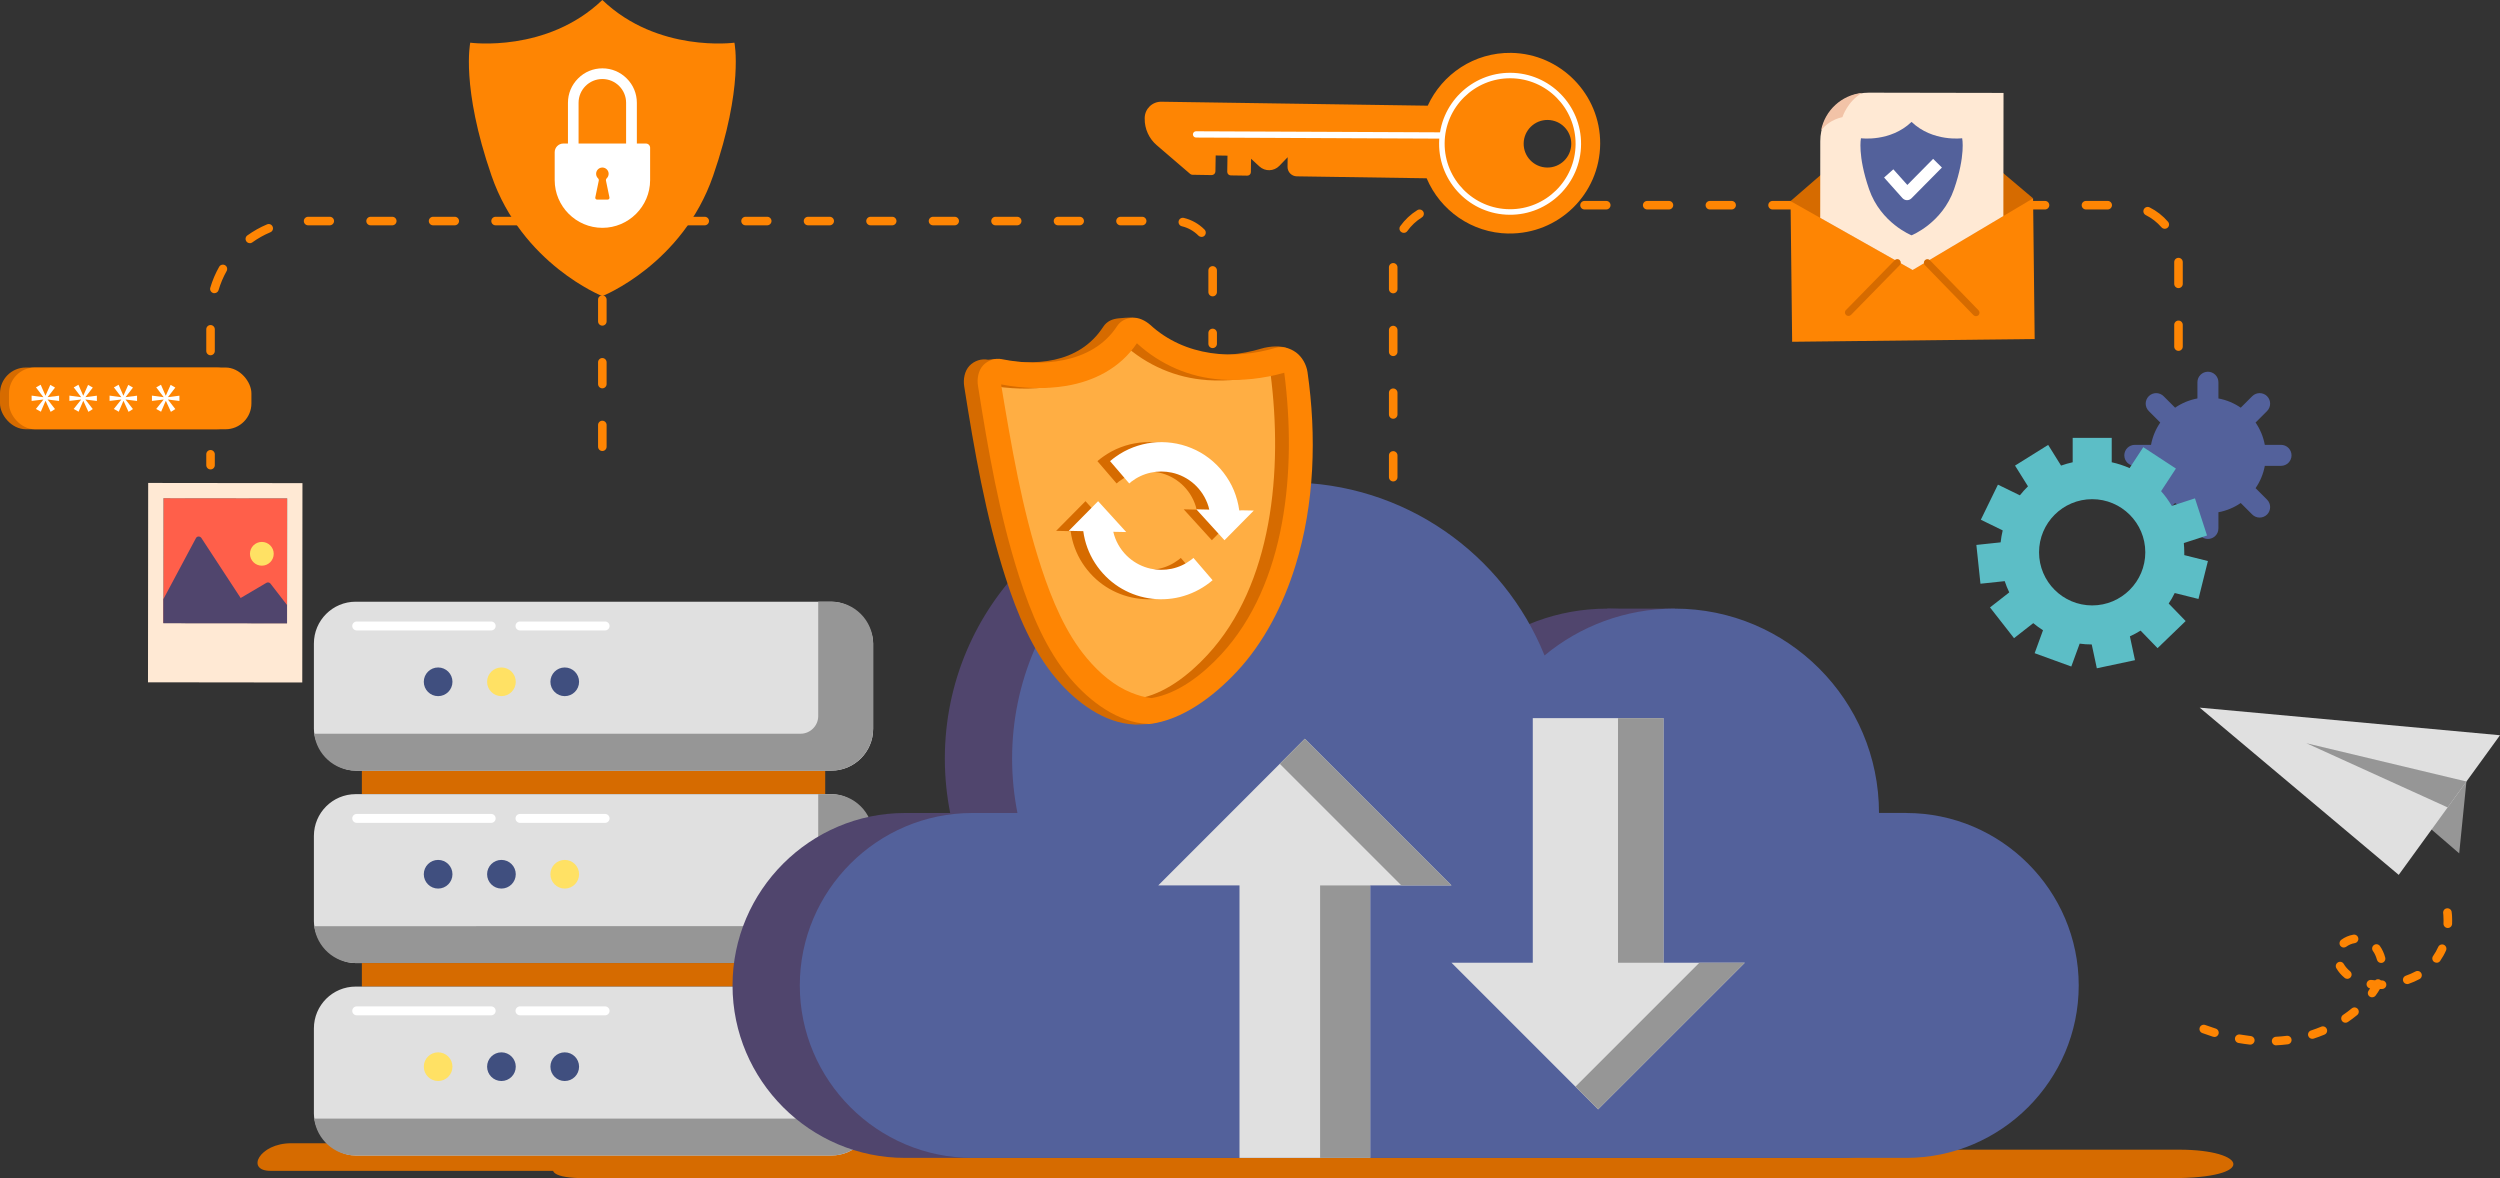 <?xml version="1.0" encoding="UTF-8"?> <svg xmlns="http://www.w3.org/2000/svg" xmlns:xlink="http://www.w3.org/1999/xlink" id="Layer_2" data-name="Layer 2" viewBox="0 0 397.66 187.4"><rect x="0" y="0" width="397.66" height="187.4" fill="#333333" stroke="none"/><defs><style> .cls-1 { fill: #fff; } .cls-2 { fill: #5cbec6; } .cls-3 { fill: #53619b; } .cls-4 { fill: #f2c3a7; } .cls-5 { fill: #fe8503; } .cls-6 { fill: #ffe164; } .cls-7 { fill: #e0e0e0; } .cls-8 { fill: #ffae43; } .cls-9 { fill: #969696; } .cls-10 { fill: #d66b00; } .cls-11 { fill: #404f7f; } .cls-12 { clip-path: url(#clippath); } .cls-13 { fill: #50456d; } .cls-14 { fill: none; } .cls-15 { fill: #ffe9d4; } .cls-16 { fill: #ff5f4a; } </style><clipPath id="clippath"><path class="cls-14" d="M305.54,3.02c-.82-.69-2.02-.69-2.84,.02l-17.89,12.93V31.99l19.42,10.96,19.16-11.4-1.79-17.41-16.05-11.12Z"></path></clipPath></defs><g id="Layer_1-2" data-name="Layer 1"><g><path class="cls-5" d="M362.05,166.28c-.36,0-.66-.28-.68-.65-.02-.38,.27-.7,.65-.72,.58-.03,1.16-.08,1.72-.15,.38-.05,.72,.22,.76,.59,.05,.37-.22,.72-.59,.76-.6,.08-1.22,.13-1.83,.16-.01,0-.02,0-.04,0Zm-4.09-.12s-.05,0-.08,0c-.6-.07-1.21-.15-1.81-.26-.37-.06-.62-.42-.56-.79,.06-.37,.42-.62,.79-.56,.58,.1,1.16,.18,1.72,.25,.37,.04,.65,.38,.6,.75-.04,.35-.33,.61-.68,.61Zm9.85-.92c-.29,0-.56-.18-.65-.47-.12-.36,.08-.74,.44-.86,.55-.18,1.09-.38,1.62-.6,.35-.15,.75,.02,.89,.37,.15,.35-.02,.75-.37,.89-.56,.23-1.14,.45-1.73,.64-.07,.02-.14,.03-.21,.03Zm-15.59-.3c-.07,0-.14-.01-.2-.03-.57-.18-1.15-.38-1.72-.59-.35-.13-.53-.52-.4-.88,.13-.35,.52-.53,.88-.4,.55,.2,1.11,.39,1.66,.57,.36,.11,.56,.5,.45,.86-.09,.29-.36,.48-.65,.48Zm20.86-2.26c-.22,0-.43-.1-.56-.3-.21-.31-.13-.74,.18-.95,.48-.32,.94-.67,1.38-1.03,.29-.24,.72-.2,.96,.09,.24,.29,.2,.72-.09,.96-.47,.39-.97,.76-1.48,1.11-.12,.08-.25,.12-.38,.12Zm4.24-4.04c-.14,0-.28-.04-.4-.13-.31-.22-.37-.65-.15-.95,.08-.11,.16-.22,.23-.34-.36-.06-.61-.4-.56-.76,.05-.37,.39-.64,.77-.59,.19,.03,.39,.04,.59,.06,.2-.18,.51-.23,.76-.1,.06,.03,.12,.07,.17,.12,.05,0,.09,0,.14,0,0,0,.02,0,.03,0,.36,0,.67,.29,.68,.65,.02,.38-.28,.69-.65,.71-.12,0-.25,0-.37,0-.2,.35-.43,.7-.68,1.04-.13,.18-.34,.28-.55,.28Zm5.58-2.11c-.28,0-.55-.18-.64-.46-.12-.36,.06-.74,.42-.87,.54-.19,1.06-.42,1.53-.67,.33-.18,.75-.06,.93,.27,.18,.33,.06,.75-.27,.93-.54,.29-1.12,.55-1.73,.76-.07,.03-.15,.04-.22,.04Zm-9.52-.83c-.15,0-.31-.05-.44-.16-.55-.45-.99-.97-1.31-1.53-.19-.33-.07-.74,.25-.93,.33-.19,.74-.08,.93,.25,.24,.42,.58,.81,1,1.16,.29,.24,.33,.67,.09,.96-.14,.16-.33,.25-.53,.25Zm5.37-2.53c-.3,0-.57-.2-.66-.5-.15-.54-.36-1.01-.64-1.4-.22-.31-.15-.73,.16-.95,.31-.22,.73-.15,.95,.16,.37,.52,.66,1.14,.84,1.83,.1,.36-.11,.74-.48,.84-.06,.02-.12,.02-.18,.02Zm8.82-.04c-.14,0-.27-.04-.39-.12-.31-.22-.38-.64-.16-.95,.31-.44,.58-.92,.81-1.43,.15-.34,.56-.5,.9-.35,.34,.15,.5,.56,.35,.9-.26,.59-.58,1.15-.94,1.67-.13,.19-.34,.29-.56,.29Zm-14.75-2.41c-.21,0-.41-.09-.55-.27-.23-.3-.16-.73,.14-.96,.56-.42,1.23-.7,1.93-.82,.37-.06,.72,.19,.78,.57,.06,.37-.19,.72-.57,.78-.48,.08-.94,.27-1.33,.56-.12,.09-.27,.14-.41,.14Zm16.53-3.11s-.02,0-.03,0c-.38-.02-.67-.34-.65-.71,0-.18,.01-.36,.01-.54,0-.68-.06-1.11-.06-1.11-.05-.37,.2-.72,.58-.77,.37-.05,.72,.2,.77,.57,0,.02,.08,.53,.08,1.31,0,.2,0,.4-.01,.6-.02,.37-.32,.65-.68,.65Z"></path><path class="cls-10" d="M346.6,182.87H100.73c-12.08,0-17.43,4.53-7.83,4.53h252.53c13.79,0,12.01-4.53,1.17-4.53Z"></path><path class="cls-10" d="M149.3,181.85H46.31c-5.06,0-7.3,4.39-3.28,4.39h105.78c5.78,0,5.03-4.39,.49-4.39Z"></path><rect class="cls-10" x="57.56" y="122.58" width="73.7" height="3.74"></rect><rect class="cls-7" x="49.93" y="95.71" width="88.96" height="26.87" rx="6.65" ry="6.65"></rect><path class="cls-9" d="M132.24,95.71h-2.09v18.19c0,1.55-1.27,2.81-2.81,2.81H49.98c.39,3.29,3.21,5.87,6.6,5.87h75.65c3.66,0,6.65-2.99,6.65-6.65v-13.57c0-3.66-2.99-6.65-6.65-6.65Z"></path><circle class="cls-11" cx="69.69" cy="108.45" r="2.28"></circle><circle class="cls-6" cx="79.76" cy="108.45" r="2.28"></circle><circle class="cls-11" cx="89.83" cy="108.45" r="2.28"></circle><path class="cls-1" d="M78.13,100.28h-21.39c-.39,0-.71-.32-.71-.71s.32-.71,.71-.71h21.39c.39,0,.71,.32,.71,.71s-.32,.71-.71,.71Z"></path><path class="cls-1" d="M96.25,100.28h-13.54c-.39,0-.71-.32-.71-.71s.32-.71,.71-.71h13.54c.39,0,.71,.32,.71,.71s-.32,.71-.71,.71Z"></path><rect class="cls-7" x="49.93" y="126.32" width="88.96" height="26.87" rx="6.65" ry="6.65"></rect><path class="cls-9" d="M132.24,126.32h-2.09v18.19c0,1.55-1.27,2.81-2.81,2.81H49.98c.39,3.29,3.21,5.87,6.6,5.87h75.65c3.66,0,6.65-2.99,6.65-6.65v-13.57c0-3.66-2.99-6.65-6.65-6.65Z"></path><circle class="cls-11" cx="69.69" cy="139.06" r="2.28"></circle><circle class="cls-11" cx="79.76" cy="139.06" r="2.28"></circle><circle class="cls-6" cx="89.83" cy="139.06" r="2.28"></circle><path class="cls-1" d="M78.13,130.89h-21.39c-.39,0-.71-.32-.71-.71s.32-.71,.71-.71h21.39c.39,0,.71,.32,.71,.71s-.32,.71-.71,.71Z"></path><path class="cls-1" d="M96.25,130.89h-13.54c-.39,0-.71-.32-.71-.71s.32-.71,.71-.71h13.54c.39,0,.71,.32,.71,.71s-.32,.71-.71,.71Z"></path><rect class="cls-10" x="57.56" y="153.19" width="73.7" height="3.74"></rect><rect class="cls-7" x="49.93" y="156.93" width="88.96" height="26.87" rx="6.65" ry="6.65"></rect><path class="cls-9" d="M132.24,156.93h-2.09v18.19c0,1.55-1.27,2.81-2.81,2.81H49.98c.39,3.29,3.21,5.87,6.6,5.87h75.65c3.66,0,6.65-2.99,6.65-6.65v-13.57c0-3.66-2.99-6.65-6.65-6.65Z"></path><circle class="cls-6" cx="69.69" cy="169.67" r="2.28"></circle><circle class="cls-11" cx="79.76" cy="169.67" r="2.28"></circle><circle class="cls-11" cx="89.83" cy="169.67" r="2.28"></circle><path class="cls-1" d="M78.13,161.5h-21.39c-.39,0-.71-.32-.71-.71s.32-.71,.71-.71h21.39c.39,0,.71,.32,.71,.71s-.32,.71-.71,.71Z"></path><path class="cls-1" d="M96.25,161.5h-13.54c-.39,0-.71-.32-.71-.71s.32-.71,.71-.71h13.54c.39,0,.71,.32,.71,.71s-.32,.71-.71,.71Z"></path><path class="cls-13" d="M292.53,129.31h-4.35c0-17.95-14.55-32.5-32.5-32.5-7.87,0-15.08,2.79-20.7,7.45-6.5-16.13-22.3-27.52-40.76-27.52-24.26,0-43.93,19.67-43.93,43.93,0,2.96,.3,5.86,.85,8.65h-7.19c-15.09,0-27.43,12.34-27.43,27.43h0c0,15.09,12.34,27.43,27.43,27.43h148.57c15.09,0,27.43-12.34,27.43-27.43h0c0-15.09-12.34-27.43-27.43-27.43Z"></path><rect class="cls-13" x="255.68" y="96.81" width="10.69" height="6.01"></rect><polygon class="cls-13" points="194.22 76.73 204.91 76.73 204.91 85.35 191.76 85.35 194.22 76.73"></polygon><path class="cls-3" d="M303.23,129.31h-4.35c0-17.95-14.55-32.5-32.5-32.5-7.87,0-15.08,2.79-20.7,7.45-6.5-16.13-22.3-27.52-40.76-27.52-24.26,0-43.93,19.67-43.93,43.93,0,2.96,.3,5.86,.85,8.65h-7.19c-15.09,0-27.43,12.34-27.43,27.43h0c0,15.09,12.34,27.43,27.43,27.43h148.57c15.09,0,27.43-12.34,27.43-27.43h0c0-15.09-12.34-27.43-27.43-27.43Z"></path><polygon class="cls-7" points="264.6 153.14 264.6 114.23 243.81 114.23 243.81 153.14 230.88 153.14 254.2 176.46 277.53 153.14 264.6 153.14"></polygon><rect class="cls-9" x="257.37" y="114.23" width="7.23" height="38.91"></rect><polygon class="cls-9" points="270.3 153.14 250.59 172.85 254.2 176.46 277.53 153.14 270.3 153.14"></polygon><polygon class="cls-7" points="230.88 140.84 207.55 117.51 184.23 140.84 197.16 140.84 197.16 184.18 217.95 184.18 217.95 140.84 230.88 140.84"></polygon><rect class="cls-9" x="209.98" y="140.84" width="7.97" height="43.34"></rect><polygon class="cls-9" points="207.55 117.51 203.57 121.5 222.91 140.84 230.88 140.84 207.55 117.51"></polygon><path class="cls-8" d="M206.12,59.23c-.15-1.26-1.44-2.23-2.53-1.93-7.31,2.02-15.85,1.41-21.7-4.17-.45-.43-1.1-.62-1.68-.5-.38,.07-.72,.27-.97,.61-4.49,6.38-13.18,7.17-19.96,5.89-1.09-.2-2.14,.86-1.9,2.11,1.68,8.8,3.06,18.25,5.63,27.06,2.34,8.03,5.76,16.69,12.27,21.61,2.22,1.68,4.95,3.06,7.67,3.19,.05,0,.1-.02,.15-.02,2.93-.42,5.79-2.05,8.2-3.83,7.03-5.21,11.56-13.75,13.77-22.72,2.19-8.86,2.1-18.32,1.04-27.29Z"></path><path class="cls-10" d="M180.45,115.24c-4.76-.19-9.21-3.49-12.36-7.19-3.84-4.51-6.28-10.38-8.15-16.19-3.16-9.79-4.97-20.27-6.57-30.41-.18-1.13,.06-2.44,.83-3.26,.77-.81,1.91-1.18,2.96-.97,.11,.02,1.17-.15,1.28-.13,5.97,1.14,13.13,.89,17.04-5.1,.6-.92,1.47-1.25,2.41-1.35,.32-.04,2.03-.19,2.36-.1,.69,.17-.01,.76,.53,1.24h0c5.54,5.08,13.37,5.62,19.93,3.65,1.08-.33,3.3-.57,4.23,.1,.96,.7,.68,2.53,.85,3.76,1.45,10.11,1.13,20.97-1.92,30.77-1.96,6.31-5.04,12.29-9.38,16.92-3.65,3.89-6.61,7.57-11.84,8.19-.04,0-2.05,.09-2.09,.09-.04,0-.06,0-.1,0Zm11.49-54.79c-4.82-.33-9.52-2.3-13.29-5.76-2.7,4.03-6.96,6.07-11.25,6.78-3.38,.56-6.91,.41-10.35-.23,1.64,9.82,3.31,19.78,6.41,29.2,1.69,5.14,3.88,10.38,7.25,14.37,1.97,2.34,4.35,4.39,7.07,5.47,1.03,.41,2.1,.74,3.2,.85,4.24-.7,8.12-3.75,11.08-6.95,10.38-11.23,12.02-29.4,10.03-44.8-3.32,.94-6.75,1.31-10.15,1.08Z"></path><path class="cls-5" d="M182.64,115.15c-4.76-.19-9.21-3.49-12.36-7.19-3.84-4.51-6.28-10.38-8.15-16.19-3.16-9.79-4.97-20.27-6.57-30.41-.18-1.13,.06-2.44,.83-3.26,.77-.81,1.91-1.18,2.96-.97,5.99,1.22,14.34,.87,18.32-5.23,.6-.92,1.47-1.25,2.41-1.35,1-.11,2.09,.43,2.89,1.13h0c5.54,5.08,13.37,5.62,19.93,3.65,1.08-.33,2.31,.05,3.24,.72,.96,.7,1.66,1.91,1.84,3.15,1.45,10.11,1.13,20.97-1.92,30.77-1.96,6.31-5.04,12.29-9.38,16.92-3.65,3.89-8.6,7.65-13.84,8.27-.04,0-.06,0-.1,0-.04,0-.06,0-.1,0Zm11.49-54.79c-4.82-.33-9.52-2.3-13.29-5.76-2.7,4.03-6.96,6.07-11.25,6.78-3.38,.56-6.91,.41-10.35-.23,1.64,9.82,3.31,19.78,6.41,29.2,1.69,5.14,3.88,10.38,7.25,14.37,1.97,2.34,4.35,4.39,7.07,5.47,1.03,.41,2.1,.74,3.2,.85,4.24-.7,8.12-3.75,11.08-6.95,10.38-11.23,12.02-29.4,10.03-44.8-3.32,.94-6.75,1.31-10.15,1.08Z"></path><path class="cls-3" d="M362.83,70.76h-2.58c-.24-1.3-.75-2.5-1.47-3.55l1.83-1.83c.65-.65,.65-1.71,0-2.36h0c-.65-.65-1.71-.65-2.36,0l-1.83,1.83c-1.05-.72-2.25-1.23-3.55-1.47v-2.58c0-.92-.75-1.67-1.67-1.67h0c-.92,0-1.67,.75-1.67,1.67v2.58c-1.3,.24-2.5,.75-3.55,1.47l-1.83-1.83c-.65-.65-1.71-.65-2.36,0h0c-.65,.65-.65,1.71,0,2.36l1.83,1.83c-.72,1.05-1.23,2.25-1.47,3.55h-2.58c-.92,0-1.67,.75-1.67,1.67h0c0,.92,.75,1.67,1.67,1.67h2.58c.24,1.3,.75,2.5,1.47,3.55l-1.83,1.83c-.65,.65-.65,1.71,0,2.36,.65,.65,1.71,.65,2.36,0l1.83-1.83c1.05,.72,2.25,1.23,3.55,1.47v2.58c0,.92,.75,1.67,1.67,1.67s1.67-.75,1.67-1.67v-2.58c1.3-.24,2.5-.75,3.55-1.47l1.83,1.83c.65,.65,1.71,.65,2.36,0,.65-.65,.65-1.71,0-2.36l-1.83-1.83c.72-1.05,1.23-2.25,1.47-3.55h2.58c.92,0,1.67-.75,1.67-1.67s-.75-1.67-1.67-1.67Z"></path><path class="cls-2" d="M349.7,95.26l1.5-6.02-3.76-.94c0-.15,0-.3,0-.45,0-.5-.03-.99-.07-1.47l3.69-1.2-1.92-5.91-3.69,1.2c-.49-.84-1.06-1.62-1.7-2.34l2.36-3.6-5.19-3.4-2.18,3.33c-.9-.4-1.85-.71-2.84-.93v-3.88h-6.21v3.88c-.63,.14-1.25,.32-1.85,.53l-2.05-3.29-5.27,3.29,2.06,3.3c-.46,.45-.89,.92-1.29,1.43l-3.49-1.7-2.72,5.58,3.48,1.7c-.15,.62-.26,1.25-.33,1.9l-3.86,.41,.65,6.17,3.86-.41c.2,.61,.44,1.21,.72,1.79l-3.06,2.39,3.82,4.89,3.06-2.39c.49,.41,1.01,.79,1.55,1.13l-1.33,3.65,5.83,2.12,1.33-3.64c.63,.09,1.27,.13,1.92,.13l.81,3.79,6.07-1.29-.81-3.79c.59-.27,1.15-.57,1.7-.91l2.7,2.79,4.47-4.31-2.7-2.79c.36-.53,.68-1.09,.96-1.67l3.76,.94Zm-16.91-15.86c4.66,0,8.45,3.79,8.45,8.45s-3.79,8.45-8.45,8.45-8.45-3.79-8.45-8.45,3.79-8.45,8.45-8.45Z"></path><path class="cls-10" d="M177.91,76.64c.92-.71,1.99-1.22,3.13-1.46,1.1-.24,2.25-.24,3.35,0,1.31,.28,2.53,.91,3.53,1.8,1.07,.95,1.87,2.2,2.29,3.57,.05,.17,.1,.34,.13,.51-.6-.01-1.2-.02-1.79-.04-.09,0-.17,0-.26,0,.25,.28,4.15,4.56,4.45,4.89,0,0,.01,.01,.02,.02,0,0,3.94-3.98,4.36-4.41,.1-.1,.2-.2,.3-.31-.68-.01-1.36-.03-2.03-.04-.09,0-.18,0-.28,0-.15-1.09-.44-2.16-.86-3.18-.42-1.01-.98-1.95-1.65-2.82-.66-.85-1.43-1.62-2.29-2.28-.86-.66-1.81-1.21-2.82-1.62-.99-.41-2.04-.69-3.1-.83-1.04-.14-2.1-.15-3.14-.03-1.02,.12-2.03,.37-3,.74-1,.38-1.95,.89-2.82,1.52-.3,.21-.59,.44-.87,.68l3.05,3.55c.1-.08,.19-.16,.29-.24Z"></path><path class="cls-10" d="M187.83,88.74c-.12,.1-.24,.2-.37,.3-.92,.7-1.98,1.19-3.11,1.43-1.1,.23-2.26,.23-3.36-.02-1.25-.28-2.42-.87-3.39-1.7-1.12-.96-1.96-2.24-2.39-3.65-.05-.17-.1-.34-.13-.51,.6,.01,1.97,.04,2.05,.04-.25-.28-4.15-4.56-4.45-4.89,0,0-.01-.01-.02-.02-.26,.27-4.33,4.37-4.65,4.7,0,0-.01,.01-.02,.02,.68,.01,2.22,.05,2.31,.05,.24,1.8,.88,3.55,1.87,5.08,.97,1.5,2.25,2.8,3.76,3.77,1.42,.91,3.02,1.53,4.69,1.81,1.67,.28,3.39,.22,5.04-.18,1.71-.42,3.33-1.2,4.72-2.28,.16-.13,.33-.26,.49-.4,0,0,0,0,0,0l-3.05-3.55Z"></path><path class="cls-1" d="M179.92,76.64c.92-.71,1.99-1.22,3.13-1.46,1.1-.24,2.25-.24,3.35,0,1.31,.28,2.53,.91,3.53,1.8,1.07,.95,1.87,2.2,2.29,3.57,.05,.17,.1,.34,.13,.51-.6-.01-1.2-.02-1.79-.04-.09,0-.17,0-.26,0,.25,.28,4.15,4.56,4.45,4.89,0,0,.01,.01,.02,.02,0,0,3.94-3.98,4.36-4.41,.1-.1,.2-.2,.3-.31-.68-.01-1.36-.03-2.03-.04-.09,0-.18,0-.28,0-.15-1.09-.44-2.16-.86-3.18-.42-1.01-.98-1.95-1.65-2.82-.66-.85-1.43-1.62-2.29-2.28-.86-.66-1.81-1.21-2.82-1.62-.99-.41-2.04-.69-3.1-.83-1.04-.14-2.1-.15-3.14-.03-1.02,.12-2.03,.37-3,.74-1,.38-1.95,.89-2.82,1.52-.3,.21-.59,.44-.87,.68l3.05,3.55c.1-.08,.19-.16,.29-.24Z"></path><path class="cls-1" d="M189.84,88.74c-.12,.1-.24,.2-.37,.3-.92,.7-1.98,1.19-3.11,1.43-1.1,.23-2.26,.23-3.36-.02-1.25-.28-2.42-.87-3.39-1.7-1.12-.96-1.96-2.24-2.39-3.65-.05-.17-.1-.34-.13-.51,.6,.01,1.97,.04,2.05,.04-.25-.28-4.15-4.56-4.45-4.89,0,0-.01-.01-.02-.02-.26,.27-4.33,4.37-4.65,4.7,0,0-.01,.01-.02,.02,.68,.01,2.22,.05,2.31,.05,.24,1.8,.88,3.55,1.87,5.08,.97,1.5,2.25,2.8,3.76,3.77,1.42,.91,3.02,1.53,4.69,1.81,1.67,.28,3.39,.22,5.04-.18,1.71-.42,3.33-1.2,4.72-2.28,.16-.13,.33-.26,.49-.4,0,0,0,0,0,0l-3.05-3.55Z"></path><path class="cls-5" d="M33.49,74.67c-.38,0-.68-.31-.68-.68v-1.73c0-.38,.31-.68,.68-.68s.68,.31,.68,.68v1.73c0,.38-.31,.68-.68,.68Z"></path><path class="cls-5" d="M33.49,66.45c-.38,0-.68-.31-.68-.68v-3.45c0-.38,.31-.68,.68-.68s.68,.31,.68,.68v3.45c0,.38-.31,.68-.68,.68Zm0-9.94c-.38,0-.68-.31-.68-.68v-3.45c0-.38,.31-.68,.68-.68s.68,.31,.68,.68v3.45c0,.38-.31,.68-.68,.68Zm159.4-9.37c-.38,0-.68-.31-.68-.68v-3.45c0-.38,.31-.68,.68-.68s.68,.31,.68,.68v3.45c0,.38-.31,.68-.68,.68Zm-158.79-.5c-.06,0-.13,0-.19-.03-.36-.11-.57-.49-.46-.85,.34-1.15,.81-2.27,1.41-3.32,.19-.33,.6-.44,.93-.26,.33,.19,.44,.6,.26,.93-.54,.96-.97,1.97-1.28,3.03-.09,.3-.36,.49-.65,.49Zm5.64-7.96c-.21,0-.42-.1-.55-.28-.22-.31-.15-.73,.15-.95,.98-.7,2.03-1.3,3.14-1.76,.35-.15,.75,.02,.89,.37,.15,.35-.02,.75-.37,.89-1.01,.42-1.97,.96-2.87,1.61-.12,.09-.26,.13-.4,.13Zm151.38-1c-.18,0-.35-.07-.49-.2-.73-.74-1.64-1.25-2.64-1.49-.37-.09-.59-.45-.51-.82,.09-.37,.45-.59,.82-.51,1.25,.3,2.39,.94,3.3,1.86,.26,.27,.26,.7,0,.97-.13,.13-.31,.2-.48,.2Zm-9.44-1.84h-3.45c-.38,0-.68-.31-.68-.68s.31-.68,.68-.68h3.45c.38,0,.68,.31,.68,.68s-.31,.68-.68,.68Zm-9.94,0h-3.45c-.38,0-.68-.31-.68-.68s.31-.68,.68-.68h3.45c.38,0,.68,.31,.68,.68s-.31,.68-.68,.68Zm-9.94,0h-3.45c-.38,0-.68-.31-.68-.68s.31-.68,.68-.68h3.45c.38,0,.68,.31,.68,.68s-.31,.68-.68,.68Zm-9.94,0h-3.45c-.38,0-.68-.31-.68-.68s.31-.68,.68-.68h3.45c.38,0,.68,.31,.68,.68s-.31,.68-.68,.68Zm-9.94,0h-3.45c-.38,0-.68-.31-.68-.68s.31-.68,.68-.68h3.45c.38,0,.68,.31,.68,.68s-.31,.68-.68,.68Zm-9.94,0h-3.45c-.38,0-.68-.31-.68-.68s.31-.68,.68-.68h3.45c.38,0,.68,.31,.68,.68s-.31,.68-.68,.68Zm-9.94,0h-3.45c-.38,0-.68-.31-.68-.68s.31-.68,.68-.68h3.45c.38,0,.68,.31,.68,.68s-.31,.68-.68,.68Zm-9.94,0h-3.45c-.38,0-.68-.31-.68-.68s.31-.68,.68-.68h3.45c.38,0,.68,.31,.68,.68s-.31,.68-.68,.68Zm-9.94,0h-3.45c-.38,0-.68-.31-.68-.68s.31-.68,.68-.68h3.45c.38,0,.68,.31,.68,.68s-.31,.68-.68,.68Zm-9.94,0h-3.45c-.38,0-.68-.31-.68-.68s.31-.68,.68-.68h3.45c.38,0,.68,.31,.68,.68s-.31,.68-.68,.68Zm-9.94,0h-3.45c-.38,0-.68-.31-.68-.68s.31-.68,.68-.68h3.45c.38,0,.68,.31,.68,.68s-.31,.68-.68,.68Zm-9.94,0h-3.45c-.38,0-.68-.31-.68-.68s.31-.68,.68-.68h3.45c.38,0,.68,.31,.68,.68s-.31,.68-.68,.68Zm-9.94,0h-3.45c-.38,0-.68-.31-.68-.68s.31-.68,.68-.68h3.45c.38,0,.68,.31,.68,.68s-.31,.68-.68,.68Zm-9.94,0h-3.45c-.38,0-.68-.31-.68-.68s.31-.68,.68-.68h3.45c.38,0,.68,.31,.68,.68s-.31,.68-.68,.68Z"></path><path class="cls-5" d="M192.89,55.37c-.38,0-.68-.31-.68-.68v-1.73c0-.38,.31-.68,.68-.68s.68,.31,.68,.68v1.73c0,.38-.31,.68-.68,.68Z"></path><path class="cls-5" d="M95.81,71.74c-.38,0-.68-.31-.68-.68v-3.46c0-.38,.31-.68,.68-.68s.68,.31,.68,.68v3.46c0,.38-.31,.68-.68,.68Zm0-9.97c-.38,0-.68-.31-.68-.68v-3.46c0-.38,.31-.68,.68-.68s.68,.31,.68,.68v3.46c0,.38-.31,.68-.68,.68Zm0-9.97c-.38,0-.68-.31-.68-.68v-3.46c0-.38,.31-.68,.68-.68s.68,.31,.68,.68v3.46c0,.38-.31,.68-.68,.68Zm0-9.97c-.38,0-.68-.31-.68-.68v-3.46c0-.38,.31-.68,.68-.68s.68,.31,.68,.68v3.46c0,.38-.31,.68-.68,.68Z"></path><path class="cls-5" d="M116.82,6.79s-12.19,1.66-21.01-6.79c-8.82,8.45-21.01,6.79-21.01,6.79,0,0-1.5,7.04,3.38,21.15,4.88,14.11,17.63,19.16,17.63,19.16,0,0,12.76-5.05,17.63-19.16,4.88-14.11,3.38-21.15,3.38-21.15Z"></path><path class="cls-1" d="M102.73,22.83h-1.43v-6.48c0-1.46-.57-2.84-1.61-3.87-1.04-1.04-2.41-1.61-3.87-1.61s-2.84,.57-3.87,1.61c-1.04,1.04-1.61,2.41-1.61,3.87v6.48h-.73c-.76,0-1.38,.62-1.38,1.38v4.44c0,4.18,3.42,7.59,7.59,7.59h0c4.18,0,7.59-3.42,7.59-7.59v-5.15c0-.37-.3-.67-.67-.67Zm-10.7,0v-6.48c0-2.08,1.69-3.78,3.78-3.78s3.78,1.69,3.78,3.78v6.48h-7.55Z"></path><path class="cls-5" d="M96.5,28.37c.21-.2,.33-.48,.31-.79-.03-.49-.43-.89-.92-.93-.59-.04-1.07,.42-1.07,1,0,.28,.12,.54,.31,.72,.1,.1,.14,.24,.11,.38l-.55,2.65c-.04,.18,.1,.35,.28,.35h1.69c.18,0,.32-.17,.28-.35l-.55-2.65c-.03-.14,.01-.28,.11-.38Z"></path><path class="cls-5" d="M221.61,76.58c-.38,0-.68-.31-.68-.68v-3.46c0-.38,.31-.68,.68-.68s.68,.31,.68,.68v3.46c0,.38-.31,.68-.68,.68Zm0-9.97c-.38,0-.68-.31-.68-.68v-3.46c0-.38,.31-.68,.68-.68s.68,.31,.68,.68v3.46c0,.38-.31,.68-.68,.68Zm0-9.97c-.38,0-.68-.31-.68-.68v-3.46c0-.38,.31-.68,.68-.68s.68,.31,.68,.68v3.46c0,.38-.31,.68-.68,.68Zm124.91-.83c-.38,0-.68-.31-.68-.68v-3.46c0-.38,.31-.68,.68-.68s.68,.31,.68,.68v3.46c0,.38-.31,.68-.68,.68Zm-124.91-9.15c-.38,0-.68-.31-.68-.68v-3.46c0-.38,.31-.68,.68-.68s.68,.31,.68,.68v3.46c0,.38-.31,.68-.68,.68Zm124.91-.83c-.38,0-.68-.31-.68-.68v-3.46c0-.38,.31-.68,.68-.68s.68,.31,.68,.68v3.46c0,.38-.31,.68-.68,.68Zm-123.23-8.79c-.14,0-.28-.04-.4-.13-.31-.22-.38-.65-.15-.95,.73-1.02,1.64-1.87,2.7-2.53,.32-.2,.74-.1,.94,.21,.2,.32,.1,.74-.21,.94-.91,.57-1.69,1.3-2.32,2.18-.13,.19-.34,.28-.55,.28Zm121.04-.65c-.19,0-.38-.08-.51-.23-.71-.81-1.55-1.47-2.51-1.95-.34-.17-.47-.58-.3-.92,.17-.34,.58-.47,.92-.3,1.12,.56,2.1,1.33,2.92,2.28,.25,.28,.22,.72-.07,.96-.13,.11-.29,.17-.45,.17Zm-9.07-3.07h-3.46c-.38,0-.68-.31-.68-.68s.31-.68,.68-.68h3.46c.38,0,.68,.31,.68,.68s-.31,.68-.68,.68Zm-9.97,0h-3.46c-.38,0-.68-.31-.68-.68s.31-.68,.68-.68h3.46c.38,0,.68,.31,.68,.68s-.31,.68-.68,.68Zm-9.97,0h-3.46c-.38,0-.68-.31-.68-.68s.31-.68,.68-.68h3.46c.38,0,.68,.31,.68,.68s-.31,.68-.68,.68Zm-9.97,0h-3.46c-.38,0-.68-.31-.68-.68s.31-.68,.68-.68h3.46c.38,0,.68,.31,.68,.68s-.31,.68-.68,.68Zm-9.97,0h-3.46c-.38,0-.68-.31-.68-.68s.31-.68,.68-.68h3.46c.38,0,.68,.31,.68,.68s-.31,.68-.68,.68Zm-9.97,0h-3.46c-.38,0-.68-.31-.68-.68s.31-.68,.68-.68h3.46c.38,0,.68,.31,.68,.68s-.31,.68-.68,.68Zm-9.97,0h-3.46c-.38,0-.68-.31-.68-.68s.31-.68,.68-.68h3.46c.38,0,.68,.31,.68,.68s-.31,.68-.68,.68Zm-9.97,0h-3.46c-.38,0-.68-.31-.68-.68s.31-.68,.68-.68h3.46c.38,0,.68,.31,.68,.68s-.31,.68-.68,.68Zm-9.97,0h-3.46c-.38,0-.68-.31-.68-.68s.31-.68,.68-.68h3.46c.38,0,.68,.31,.68,.68s-.31,.68-.68,.68Zm-9.97,0h-3.46c-.38,0-.68-.31-.68-.68s.31-.68,.68-.68h3.46c.38,0,.68,.31,.68,.68s-.31,.68-.68,.68Zm-9.97,0h-3.46c-.38,0-.68-.31-.68-.68s.31-.68,.68-.68h3.46c.38,0,.68,.31,.68,.68s-.31,.68-.68,.68Z"></path><polygon class="cls-9" points="392.32 124.31 391.17 135.74 375.32 122.07 392.32 124.31"></polygon><polygon class="cls-7" points="349.89 112.56 397.66 116.95 381.55 139.16 349.89 112.56"></polygon><polygon class="cls-9" points="366.86 118.22 392.32 124.31 389.33 128.43 366.86 118.22"></polygon><rect class="cls-5" x="284.94" y="31.77" width="38.58" height="22.37" transform="translate(-.47 3.46) rotate(-.65)"></rect><path class="cls-10" d="M305.54,16.48c-.82-.69-2.02-.69-2.84,.02l-17.89,15.49,19.42,10.96,19.16-11.4-17.85-15.07Z"></path><g class="cls-12"><path class="cls-15" d="M297.28,14.74c-4.27,0-7.74,3.45-7.74,7.72l-.02,22.38,29.13,.05,.04-30.11-21.4-.04Z"></path><path class="cls-4" d="M293.07,18.62s.78-2.49,3.12-3.84c-3.26,.33-5.9,2.78-6.52,5.95,.61-.77,1.67-1.72,3.4-2.1Z"></path></g><path class="cls-10" d="M294.4,50.11c-.22,.2-.56,.2-.77-.01-.22-.22-.23-.57,0-.79l7.76-7.93c.22-.22,.57-.23,.79,0,.22,.22,.23,.57,0,.79l-7.76,7.93s-.02,.02-.02,.02Z"></path><path class="cls-10" d="M314.69,50.15c-.22,.2-.57,.19-.78-.02l-7.73-7.96c-.22-.22-.21-.58,.01-.79,.23-.22,.58-.21,.79,.01l7.73,7.96c.22,.22,.21,.58-.01,.79,0,0,0,0-.01,.01Z"></path><path class="cls-3" d="M312.11,21.99s-4.67,.63-8.05-2.6c-3.38,3.24-8.05,2.6-8.05,2.6,0,0-.57,2.7,1.29,8.1,1.87,5.41,6.76,7.34,6.76,7.34,0,0,4.89-1.94,6.76-7.34,1.87-5.41,1.29-8.1,1.29-8.1Z"></path><path class="cls-1" d="M304.04,31.55c-.19,.19-.44,.29-.7,.29,0,0-.02,0-.02,0-.27,0-.53-.13-.71-.33l-2.92-3.27,1.47-1.31,2.23,2.49,4.1-4.15,1.4,1.38-4.84,4.89Z"></path><path class="cls-5" d="M239.95,37.14c7.97,.12,14.52-6.27,14.58-14.26,.06-7.87-6.31-14.36-14.17-14.47-5.87-.08-10.96,3.38-13.26,8.4l-42.37-.63c-1.44-.02-2.63,1.13-2.65,2.58v.08c-.03,1.64,.68,3.21,1.93,4.27l5.3,4.55c.1,.09,.24,.14,.37,.14l3.05,.05c.33,0,.59-.25,.6-.58l.04-2.54,1.88,.03-.04,2.57c0,.31,.24,.56,.55,.57l2.64,.04c.31,0,.56-.24,.57-.55l.03-2.14,1.32,1.22c.91,.84,2.32,.8,3.18-.09l1.32-1.37-.02,1.52c-.01,.83,.65,1.51,1.48,1.52l20.65,.31c2.15,5.09,7.15,8.7,13.02,8.79Zm9.98-14.22c-.03,2.09-1.75,3.76-3.84,3.73-2.09-.03-3.76-1.75-3.73-3.84,.03-2.09,1.75-3.76,3.84-3.73,2.09,.03,3.76,1.75,3.73,3.84Z"></path><path class="cls-1" d="M229.45,21.55c0-.27,.28-.5,0-.5l-39.2-.17c-.27,0-.5,.22-.5,.5,0,.27,.22,.5,.5,.5l39.04,.17c.27,0,.16-.22,.16-.5Z"></path><path class="cls-1" d="M228.91,22.79c.04-6.23,5.15-11.26,11.37-11.21,6.23,.04,11.26,5.15,11.21,11.37-.04,6.23-5.15,11.26-11.37,11.21-6.23-.04-11.26-5.15-11.21-11.37Zm21.71,.15c.04-5.74-4.6-10.45-10.34-10.49-5.74-.04-10.45,4.6-10.49,10.34-.04,5.74,4.6,10.45,10.34,10.49,5.74,.04,10.45-4.6,10.49-10.34Z"></path><rect class="cls-16" x="25.99" y="79.26" width="19.68" height="19.87" transform="translate(.09 -.04) rotate(.06)"></rect><path class="cls-15" d="M26,79.25l19.68,.02-.02,19.87-19.68-.02,.02-19.87h0Zm-2.43-2.43l-.03,31.71,24.54,.03,.03-31.71-24.54-.03h0Z"></path><path class="cls-13" d="M45.66,96.24l-2.63-3.4c-.16-.2-.44-.26-.66-.13l-4.09,2.41-6.25-9.55c-.1-.15-.27-.23-.45-.23-.18,0-.34,.11-.42,.27l-5.18,9.7v3.81s19.67,.02,19.67,.02h0v-2.9Z"></path><circle class="cls-6" cx="41.65" cy="88.09" r="1.89"></circle><rect class="cls-10" y="58.46" width="38.56" height="9.82" rx="4.11" ry="4.11"></rect><rect class="cls-5" x="1.43" y="58.46" width="38.56" height="9.82" rx="4.11" ry="4.11"></rect><path class="cls-1" d="M25.61,61.21l.75,1.72h.02l.76-1.71,.75,.43-1.16,1.5v.02l1.81-.23v.84l-1.82-.23v.02l1.17,1.5-.7,.44-.8-1.74h-.02l-.74,1.72-.78-.44,1.18-1.48v-.02l-1.86,.22v-.84l1.86,.25v-.02l-1.17-1.54,.74-.42Z"></path><path class="cls-1" d="M18.87,61.21l.75,1.72h.02l.76-1.71,.75,.43-1.16,1.5v.02l1.81-.23v.84l-1.82-.23v.02l1.17,1.5-.7,.44-.8-1.74h-.02l-.74,1.72-.78-.44,1.18-1.48v-.02l-1.86,.22v-.84l1.86,.25v-.02l-1.17-1.54,.74-.42Z"></path><path class="cls-1" d="M12.48,61.21l.75,1.72h.02l.76-1.71,.75,.43-1.16,1.5v.02l1.81-.23v.84l-1.82-.23v.02l1.17,1.5-.7,.44-.8-1.74h-.02l-.74,1.72-.78-.44,1.18-1.48v-.02l-1.86,.22v-.84l1.86,.25v-.02l-1.17-1.54,.74-.42Z"></path><path class="cls-1" d="M6.47,61.21l.75,1.72h.02l.76-1.71,.75,.43-1.16,1.5v.02l1.81-.23v.84l-1.82-.23v.02l1.17,1.5-.7,.44-.8-1.74h-.02l-.74,1.72-.78-.44,1.18-1.48v-.02l-1.86,.22v-.84l1.86,.25v-.02l-1.17-1.54,.74-.42Z"></path></g></g></svg> 